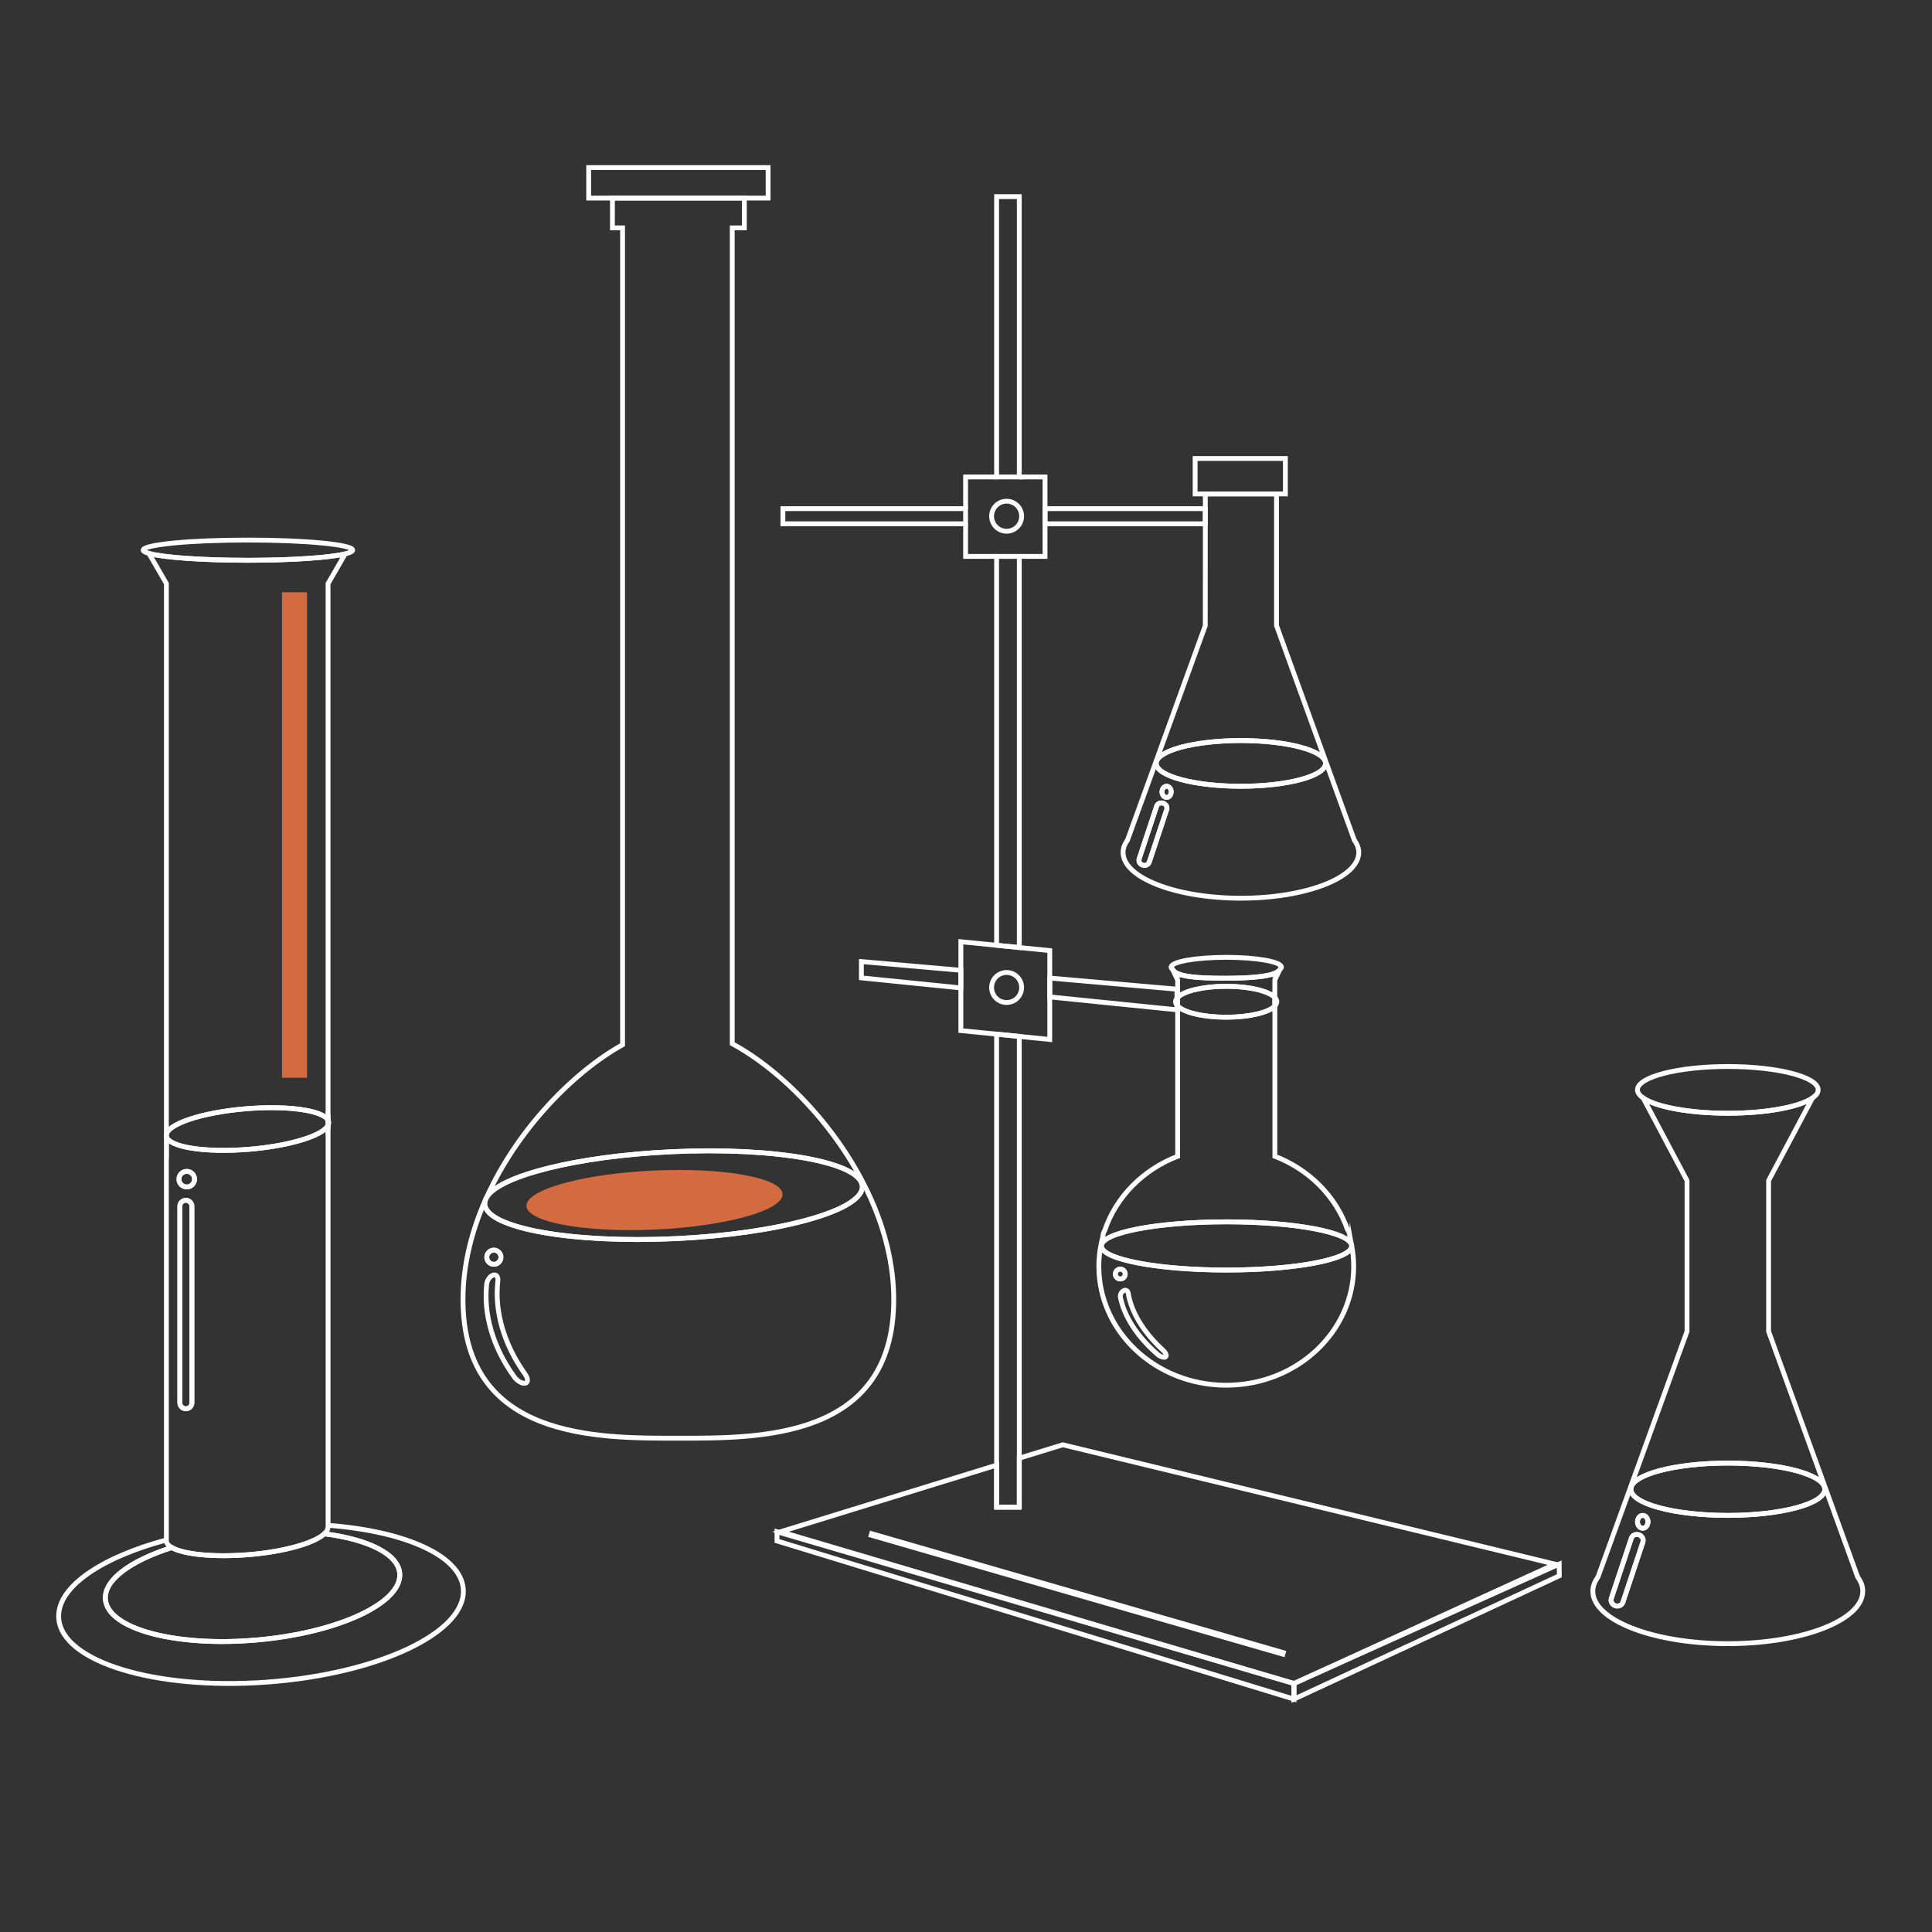<?xml version="1.0" encoding="utf-8"?>
<!-- Generator: Adobe Illustrator 16.0.0, SVG Export Plug-In . SVG Version: 6.00 Build 0)  -->
<!DOCTYPE svg PUBLIC "-//W3C//DTD SVG 1.1//EN" "http://www.w3.org/Graphics/SVG/1.1/DTD/svg11.dtd">
<svg version="1.1" id="图层_1" xmlns="http://www.w3.org/2000/svg" xmlns:xlink="http://www.w3.org/1999/xlink" x="0px" y="0px"
	 width="300px" height="299.999px" viewBox="0 0 300 299.999" enable-background="new 0 0 300 299.999" xml:space="preserve">
<rect x="0" y="0" width="300" height="299.999" fill="#333333" stroke="none"/>
<g>
	<polygon fill="none" stroke="#FFFFFF" stroke-width="0.75" stroke-miterlimit="10" points="158.276,234.03 158.276,226.423 
		158.276,160.936 154.751,160.584 154.751,227.508 154.751,234.03 	"/>
	<polygon fill="none" stroke="#FFFFFF" stroke-width="0.75" stroke-miterlimit="10" points="158.276,86.397 154.751,86.397 
		154.751,146.783 158.276,147.134 	"/>
	<path fill="none" stroke="#FFFFFF" stroke-width="0.75" stroke-miterlimit="10" d="M281.439,170.501
		c0.565-0.394,0.888-0.818,0.888-1.264c0-2.005-6.283-3.631-14.032-3.631c-7.75,0-14.032,1.626-14.032,3.631
		c0,0.445,0.327,0.873,0.894,1.269c1.989,1.376,7.111,2.36,13.138,2.36C274.329,172.866,279.453,171.88,281.439,170.501z"/>
	<path fill="none" stroke="#FFFFFF" stroke-width="0.75" stroke-miterlimit="10" d="M190.229,151.9c4.063,0,7.98-0.262,8.512-1.379
		l0.198-0.344l-0.198,0.344c0.145-0.109,0.237-0.227,0.237-0.342c0-0.842-3.835-1.524-8.566-1.524c-4.73,0-8.566,0.683-8.566,1.524
		c0,0.118,0.093,0.232,0.237,0.342l-0.198-0.344l0.198,0.344C182.647,151.711,186.164,151.9,190.229,151.9z"/>
	<path fill="none" stroke="#FFFFFF" stroke-width="0.75" stroke-miterlimit="10" d="M53.605,86.009
		c0.741-0.18,1.162-0.379,1.162-0.582c0-0.864-7.283-1.568-16.27-1.568c-8.985,0-16.269,0.704-16.269,1.568
		c0,0.181,0.33,0.354,0.906,0.513c2.206,0.618,8.241,1.06,15.363,1.06C45.357,86.999,51.212,86.586,53.605,86.009z"/>
	
		<rect x="154.751" y="30.532" fill="none" stroke="#FFFFFF" stroke-width="0.75" stroke-miterlimit="10" width="3.523" height="43.531"/>
	<path fill="none" stroke="#FFFFFF" stroke-width="0.75" stroke-miterlimit="10" d="M25.821,176.361
		c0.001,0.02,0.014,0.036,0.018,0.054v-0.184C25.833,176.274,25.817,176.319,25.821,176.361z"/>
	<path fill="none" stroke="#FFFFFF" stroke-width="0.75" stroke-miterlimit="10" d="M51.048,174.271
		c-0.01-0.119-0.047-0.229-0.105-0.334v0.792C51.015,174.574,51.061,174.423,51.048,174.271z"/>
	<path fill="none" stroke="#FFFFFF" stroke-width="0.75" stroke-miterlimit="10" d="M38.171,172.169
		c6.503-0.54,11.957,0.244,12.77,1.766V90.619l2.662-4.61c-2.392,0.579-8.249,0.99-15.108,0.99c-7.122,0-13.158-0.443-15.363-1.06
		l2.706,4.682v85.608C25.97,174.534,31.38,172.736,38.171,172.169z"/>
	<path fill="none" stroke="#FFFFFF" stroke-width="0.75" stroke-miterlimit="10" d="M50.369,238.163
		c-1.516,1.414-6.074,2.77-11.659,3.234c-5.47,0.455-10.18-0.025-12.03-1.094c-6.427,2.047-10.581,5.063-10.311,8.067
		c0.409,4.593,10.971,7.404,23.59,6.28c12.62-1.129,22.518-5.767,22.108-10.359C61.798,241.271,57.121,239.029,50.369,238.163z"/>
	<path fill="none" stroke="#FFFFFF" stroke-width="0.75" stroke-miterlimit="10" d="M50.944,236.852v-62.122
		c-0.746,1.593-5.89,3.203-12.248,3.729c-6.895,0.575-12.601-0.338-12.858-2.044v62.71C15.616,241.864,8.771,246.513,9.12,251.3
		c0.487,6.725,14.943,11.156,32.292,9.899c17.349-1.256,31.018-7.724,30.528-14.45C71.567,241.56,62.86,237.75,50.944,236.852z
		 M28.997,181.89c0.671,0,1.213,0.542,1.213,1.21c0,0.672-0.542,1.212-1.213,1.212c-0.668,0-1.211-0.54-1.211-1.212
		C27.786,182.432,28.329,181.89,28.997,181.89z M29.798,187.315v30.504c0,0.515-0.42,0.936-0.936,0.936
		c-0.518,0-0.936-0.422-0.936-0.936v-30.504c0-0.519,0.421-0.937,0.936-0.937C29.376,186.379,29.798,186.799,29.798,187.315z
		 M39.959,254.651c-12.62,1.124-23.182-1.688-23.59-6.28c-0.27-3.006,3.884-6.023,10.311-8.068c-0.51-0.292-0.814-0.628-0.843-1.001
		c0.028,0.375,0.333,0.709,0.843,1.001c1.851,1.069,6.561,1.55,12.03,1.095c5.587-0.465,10.143-1.82,11.659-3.234
		c0.375-0.35,0.572-0.702,0.544-1.046c0.026,0.344-0.171,0.696-0.544,1.046c6.751,0.867,11.429,3.109,11.698,6.129
		C62.475,248.885,52.578,253.522,39.959,254.651z"/>
	<path fill="none" stroke="#FFFFFF" stroke-width="0.75" stroke-miterlimit="10" d="M38.696,178.458
		c6.355-0.528,11.502-2.138,12.248-3.729v-0.792c-0.813-1.522-6.267-2.307-12.771-1.766c-6.792,0.567-12.202,2.365-12.334,4.063
		v0.183C26.095,178.118,31.801,179.031,38.696,178.458z"/>
	<circle fill="none" stroke="#FFFFFF" stroke-width="0.75" stroke-miterlimit="10" cx="28.997" cy="183.101" r="1.211"/>
	<path fill="none" stroke="#FFFFFF" stroke-width="0.75" stroke-miterlimit="10" d="M27.925,187.315v30.504
		c0,0.515,0.421,0.936,0.936,0.936c0.519,0,0.936-0.422,0.936-0.936v-30.504c0-0.519-0.42-0.937-0.936-0.937
		C28.345,186.38,27.925,186.799,27.925,187.315z"/>
	<polygon fill="none" stroke="#FFFFFF" stroke-width="0.75" stroke-miterlimit="10" points="119.27,30.758 119.27,26.021 
		91.41,26.021 91.41,30.758 95.1,30.758 115.58,30.758 	"/>
	<path fill="none" stroke="#FFFFFF" stroke-width="0.75" stroke-miterlimit="10" d="M138.78,201.783
		c0-17.306-13.883-33.67-25.079-39.718V35.384h1.882v-4.627H95.097v4.627h1.574v126.843c-7.558,4.202-16.29,13.057-21.108,23.686
		c2.007-3.339,14.04-6.386,28.704-7.073c16.19-0.76,29.453,1.645,29.63,5.372c0.174,3.729-12.81,7.362-28.999,8.123
		c-16.191,0.762-29.454-1.646-29.631-5.375c-0.009-0.206,0.028-0.413,0.097-0.618c-2.148,4.879-3.47,10.113-3.47,15.442
		c0,21.838,21.06,21.538,33.443,21.538C117.723,223.321,138.78,223.621,138.78,201.783z M76.685,194.119
		c0.608,0,1.103,0.495,1.103,1.103c0,0.605-0.495,1.1-1.103,1.1c-0.606,0-1.099-0.494-1.099-1.1
		C75.586,194.614,76.079,194.119,76.685,194.119z"/>
	<path fill="none" stroke="#FFFFFF" stroke-width="0.75" stroke-miterlimit="10" d="M75.368,186.341
		c0.065-0.144,0.131-0.284,0.196-0.429C75.48,186.056,75.417,186.198,75.368,186.341z"/>
	<path fill="none" stroke="#FFFFFF" stroke-width="0.75" stroke-miterlimit="10" d="M104.901,192.334
		c16.189-0.761,29.171-4.394,28.999-8.123c-0.176-3.725-13.44-6.132-29.63-5.372c-14.664,0.688-26.697,3.734-28.704,7.073
		c-0.064,0.144-0.132,0.284-0.196,0.429c-0.07,0.207-0.106,0.413-0.097,0.618C75.446,190.688,88.711,193.096,104.901,192.334z"/>
	<path fill="#d46a40" d="M101.846,190.919c10.979-0.518,19.783-2.981,19.665-5.508c-0.121-2.528-9.115-4.159-20.096-3.645
		c-9.943,0.467-18.104,2.533-19.466,4.797c-0.046,0.1-0.089,0.192-0.131,0.291c-0.047,0.139-0.075,0.279-0.068,0.421
		C81.87,189.804,90.867,191.436,101.846,190.919z"/>
	<circle fill="none" stroke="#FFFFFF" stroke-width="0.75" stroke-miterlimit="10" cx="76.685" cy="195.22" r="1.101"/>
	<g>
		<path fill="none" stroke="#FFFFFF" stroke-width="0.75" stroke-miterlimit="10" d="M77.306,198.919
			c0.072-0.649-0.217-1.062-0.696-0.929c-0.48,0.128-0.972,0.764-1.039,1.419c-0.493,4.678,0.942,9.79,4.316,14.438
			c0.472,0.646,1.264,1.057,1.715,0.928c0.448-0.132,0.39-0.761-0.074-1.416C78.188,208.68,76.78,203.567,77.306,198.919z"/>
	</g>
	<path fill="none" stroke="#FFFFFF" stroke-width="0.75" stroke-miterlimit="10" d="M288.455,244.872l-13.829-38.14v-23.409
		l6.812-12.822c-1.986,1.379-7.11,2.365-13.141,2.365c-6.026,0-11.15-0.986-13.138-2.36l6.801,12.818v23.411l-13.827,38.14
		c-0.509,0.702-0.8,1.442-0.8,2.207c0,4.501,9.383,8.148,20.958,8.148c11.578,0,20.959-3.647,20.959-8.148
		C289.258,246.312,288.965,245.576,288.455,244.872z M255.107,239.456L252,248.804c-0.152,0.46-0.681,0.697-1.173,0.533
		c-0.496-0.163-0.775-0.671-0.624-1.131l3.107-9.348c0.152-0.461,0.678-0.703,1.174-0.537
		C254.98,238.489,255.259,238.996,255.107,239.456z M255.082,237.303c-0.453,0-0.815-0.446-0.815-0.996
		c0-0.548,0.363-0.993,0.815-0.993s0.817,0.445,0.817,0.993C255.899,236.855,255.534,237.303,255.082,237.303z M268.298,235.311
		c-8.318,0-15.058-1.819-15.058-4.062c0-2.245,6.742-4.063,15.058-4.063s15.056,1.817,15.056,4.063
		C283.354,233.491,276.614,235.311,268.298,235.311z"/>
	
		<ellipse fill="none" stroke="#FFFFFF" stroke-width="0.75" stroke-miterlimit="10" cx="268.298" cy="231.25" rx="15.057" ry="4.062"/>
	
		<ellipse fill="none" stroke="#FFFFFF" stroke-width="0.75" stroke-miterlimit="10" cx="255.082" cy="236.307" rx="0.817" ry="0.996"/>
	<path fill="none" stroke="#FFFFFF" stroke-width="0.75" stroke-miterlimit="10" d="M254.485,238.322
		c-0.497-0.165-1.022,0.077-1.174,0.538l-3.107,9.348c-0.151,0.459,0.125,0.967,0.623,1.131c0.494,0.163,1.022-0.076,1.174-0.534
		l3.107-9.348C255.259,238.996,254.98,238.489,254.485,238.322z"/>
	<path fill="none" stroke="#FFFFFF" stroke-width="0.75" stroke-miterlimit="10" d="M187.157,97.137l-12.073,33.296
		c-0.441,0.615-0.695,1.258-0.695,1.931c0,3.925,8.194,7.11,18.296,7.11c10.108,0,18.302-3.186,18.302-7.11
		c0-0.673-0.254-1.315-0.699-1.931l-12.072-33.299V76.697h-11.055v2.287v2.349L187.157,97.137L187.157,97.137z M181.17,125.706
		l-2.715,8.16c-0.13,0.402-0.588,0.614-1.022,0.472c-0.432-0.145-0.679-0.588-0.542-0.989l2.711-8.162
		c0.13-0.403,0.588-0.611,1.027-0.464C181.06,124.858,181.3,125.303,181.17,125.706z M181.147,123.824
		c-0.395,0-0.713-0.389-0.713-0.87c0-0.479,0.318-0.867,0.713-0.867c0.396,0,0.715,0.389,0.715,0.867
		C181.859,123.436,181.544,123.824,181.147,123.824z M192.684,114.993c7.258,0,13.149,1.593,13.149,3.546
		c0,1.96-5.892,3.551-13.149,3.551c-7.26,0-13.145-1.591-13.145-3.551C179.54,116.583,185.424,114.993,192.684,114.993z"/>
	<path fill="none" stroke="#FFFFFF" stroke-width="0.75" stroke-miterlimit="10" d="M179.54,118.538
		c0,1.96,5.885,3.552,13.145,3.552c7.258,0,13.149-1.592,13.149-3.552c0-1.953-5.892-3.546-13.149-3.546
		C185.424,114.992,179.54,116.583,179.54,118.538z"/>
	
		<ellipse fill="none" stroke="#FFFFFF" stroke-width="0.75" stroke-miterlimit="10" cx="181.147" cy="122.956" rx="0.715" ry="0.868"/>
	<path fill="none" stroke="#FFFFFF" stroke-width="0.75" stroke-miterlimit="10" d="M180.629,124.719
		c-0.437-0.146-0.895,0.063-1.027,0.466l-2.711,8.162c-0.134,0.401,0.109,0.844,0.542,0.988c0.434,0.141,0.891-0.068,1.022-0.472
		l2.715-8.16C181.3,125.303,181.06,124.858,180.629,124.719z"/>
	<polygon fill="none" stroke="#FFFFFF" stroke-width="0.75" stroke-miterlimit="10" points="165.03,224.343 158.276,226.423 
		158.276,234.03 154.751,234.03 154.751,227.508 121.201,237.85 200.927,261.413 241.451,242.878 	"/>
	
		<rect x="162.271" y="78.984" fill="none" stroke="#FFFFFF" stroke-width="0.75" stroke-miterlimit="10" width="24.886" height="2.349"/>
	
		<rect x="121.569" y="78.984" fill="none" stroke="#FFFFFF" stroke-width="0.75" stroke-miterlimit="10" width="28.368" height="2.349"/>
	<polyline fill="none" stroke="#FFFFFF" stroke-width="0.75" stroke-miterlimit="10" points="154.751,74.063 149.937,74.063 
		149.937,78.984 	"/>
	<polyline fill="none" stroke="#FFFFFF" stroke-width="0.75" stroke-miterlimit="10" points="162.271,78.984 162.271,74.063 
		158.276,74.063 	"/>
	<polyline fill="none" stroke="#FFFFFF" stroke-width="0.75" stroke-miterlimit="10" points="149.937,81.332 149.937,86.397 
		154.751,86.397 	"/>
	<polyline fill="none" stroke="#FFFFFF" stroke-width="0.75" stroke-miterlimit="10" points="158.276,86.397 162.271,86.397 
		162.271,81.332 	"/>
	
		<line fill="none" stroke="#FFFFFF" stroke-width="0.75" stroke-miterlimit="10" x1="162.271" y1="81.332" x2="162.271" y2="78.984"/>
	<polygon fill="none" stroke="#FFFFFF" stroke-width="0.75" stroke-miterlimit="10" points="133.755,149.314 133.755,151.846 
		149.202,153.407 149.202,150.668 	"/>
	<path fill="none" stroke="#FFFFFF" stroke-width="0.75" stroke-miterlimit="10" d="M182.758,156.802v-0.721
		c-0.126-0.173-0.198-0.347-0.198-0.531c0-0.18,0.073-0.359,0.198-0.529v-1.416l-19.753-1.732v2.927L182.758,156.802z"/>
	<polyline fill="none" stroke="#FFFFFF" stroke-width="0.75" stroke-miterlimit="10" points="158.276,160.936 163.005,161.407 
		163.005,154.802 	"/>
	
		<line fill="none" stroke="#FFFFFF" stroke-width="0.75" stroke-miterlimit="10" x1="158.276" y1="147.134" x2="154.751" y2="146.783"/>
	<polyline fill="none" stroke="#FFFFFF" stroke-width="0.75" stroke-miterlimit="10" points="154.751,146.783 149.202,146.231 
		149.202,150.668 	"/>
	<polyline fill="none" stroke="#FFFFFF" stroke-width="0.75" stroke-miterlimit="10" points="163.005,151.876 163.005,147.605 
		158.276,147.134 	"/>
	<polyline fill="none" stroke="#FFFFFF" stroke-width="0.75" stroke-miterlimit="10" points="149.202,153.407 149.202,160.031 
		154.751,160.584 	"/>
	
		<line fill="none" stroke="#FFFFFF" stroke-width="0.75" stroke-miterlimit="10" x1="154.751" y1="160.584" x2="158.276" y2="160.936"/>
	
		<line fill="none" stroke="#FFFFFF" stroke-width="0.75" stroke-miterlimit="10" x1="163.005" y1="154.802" x2="163.005" y2="151.876"/>
	
		<line fill="none" stroke="#FFFFFF" stroke-width="0.75" stroke-miterlimit="10" x1="149.202" y1="150.668" x2="149.202" y2="153.407"/>
	<polygon fill="none" stroke="#FFFFFF" stroke-width="0.75" stroke-miterlimit="10" points="199.593,76.697 199.593,71.196 
		185.58,71.196 185.58,76.697 187.157,76.697 198.212,76.697 	"/>
	<path fill="none" stroke="#FFFFFF" stroke-width="0.75" stroke-miterlimit="10" d="M190.411,153.153
		c3.581,0,6.597,0.731,7.542,1.733v-2.707l0.786-1.655c-0.532,1.117-4.449,1.378-8.512,1.378c-4.066,0-7.581-0.188-8.144-1.378
		l0.783,1.655v2.712C183.806,153.888,186.825,153.153,190.411,153.153z"/>
	<path fill="none" stroke="#FFFFFF" stroke-width="0.75" stroke-miterlimit="10" d="M190.411,157.953
		c-3.586,0-6.605-0.735-7.545-1.742v23.337c-5.368,2.07-9.548,6.28-11.318,11.492c-0.183,0.324-0.299,0.652-0.299,0.99
		c0,0.005,0.002,0.008,0.002,0.012c-0.4,1.468-0.625,2.998-0.625,4.582c0,10.198,8.856,18.473,19.786,18.473
		c10.926,0,19.787-8.271,19.787-18.473c0-1.076-0.11-2.122-0.301-3.146c-0.034,2.063-8.723,3.731-19.443,3.731
		c-10.737,0-19.437-1.675-19.437-3.745c0-2.066,8.7-3.741,19.437-3.741c10.644,0,19.271,1.644,19.433,3.685
		c-0.084-0.445-0.182-0.885-0.301-1.321c0.002-0.021,0.013-0.039,0.013-0.058c0-0.396-0.135-0.784-0.385-1.157
		c-1.799-5.135-5.944-9.278-11.255-11.326V156.22C197.008,157.221,193.995,157.953,190.411,157.953z M173.749,197.099
		c0.407-0.117,0.833,0.12,0.944,0.527c0.116,0.403-0.123,0.833-0.528,0.943c-0.407,0.117-0.831-0.12-0.946-0.527
		C173.104,197.636,173.343,197.212,173.749,197.099z"/>
	<circle fill="none" stroke="#FFFFFF" stroke-width="0.75" stroke-miterlimit="10" cx="173.958" cy="197.833" r="0.765"/>
	<g>
		<path fill="none" stroke="#FFFFFF" stroke-width="0.75" stroke-miterlimit="10" d="M174.478,200.415
			c-0.34,0.169-0.582,0.634-0.499,1.035c0.58,2.879,2.497,6.005,5.75,8.844c0.456,0.398,1.041,0.571,1.269,0.4
			c0.228-0.174,0.025-0.637-0.413-1.041c-3.137-2.878-4.934-6.002-5.395-8.843C175.126,200.416,174.824,200.241,174.478,200.415z"/>
	</g>
	<path fill="none" stroke="#FFFFFF" stroke-width="0.75" stroke-miterlimit="10" d="M198.267,155.551
		c0-0.229-0.113-0.454-0.314-0.665v1.334C198.154,156.005,198.267,155.782,198.267,155.551z"/>
	<path fill="none" stroke="#FFFFFF" stroke-width="0.75" stroke-miterlimit="10" d="M182.867,156.212v-1.321
		c-0.038,0.043-0.076,0.087-0.11,0.132v1.058C182.79,156.127,182.827,156.166,182.867,156.212z"/>
	<path fill="none" stroke="#FFFFFF" stroke-width="0.75" stroke-miterlimit="10" d="M182.758,156.081v-1.058
		c-0.126,0.169-0.198,0.347-0.198,0.528C182.56,155.734,182.631,155.909,182.758,156.081z"/>
	<path fill="none" stroke="#FFFFFF" stroke-width="0.75" stroke-miterlimit="10" d="M190.411,157.953
		c3.581,0,6.597-0.732,7.542-1.736v-1.332c-0.944-1.001-3.962-1.734-7.542-1.734c-3.586,0-6.605,0.733-7.545,1.738v1.322
		C183.806,157.218,186.825,157.953,190.411,157.953z"/>
	<path fill="none" stroke="#FFFFFF" stroke-width="0.75" stroke-miterlimit="10" d="M209.9,193.469c0-0.019-0.014-0.036-0.016-0.056
		c0.005,0.025,0.007,0.045,0.012,0.068C209.896,193.476,209.9,193.473,209.9,193.469z"/>
	<path fill="none" stroke="#FFFFFF" stroke-width="0.75" stroke-miterlimit="10" d="M190.454,189.728
		c-10.738,0-19.438,1.675-19.438,3.741c0,2.07,8.7,3.745,19.438,3.745c10.722,0,19.407-1.668,19.442-3.733
		c-0.005-0.022-0.007-0.042-0.014-0.067C209.725,191.372,201.095,189.728,190.454,189.728z"/>
	<polygon fill="none" stroke="#FFFFFF" stroke-width="0.75" stroke-miterlimit="10" points="120.651,237.85 120.651,239.28 
		200.927,263.838 200.927,261.413 	"/>
	<polygon fill="none" stroke="#FFFFFF" stroke-width="0.75" stroke-miterlimit="10" points="200.927,261.413 200.927,263.838 
		242.129,244.688 242.111,242.878 	"/>
	<circle fill="none" stroke="#FFFFFF" stroke-width="0.75" stroke-miterlimit="10" cx="156.306" cy="153.339" r="2.332"/>
	<circle fill="none" stroke="#FFFFFF" stroke-width="0.75" stroke-miterlimit="10" cx="156.306" cy="80.159" r="2.332"/>
	<rect x="43.786" y="91.963" fill="#d46a40" width="3.888" height="75.389"/>
	<line fill="none" stroke="#FFFFFF" stroke-miterlimit="10" x1="134.95" y1="238.163" x2="199.593" y2="256.847"/>
</g>
</svg>
